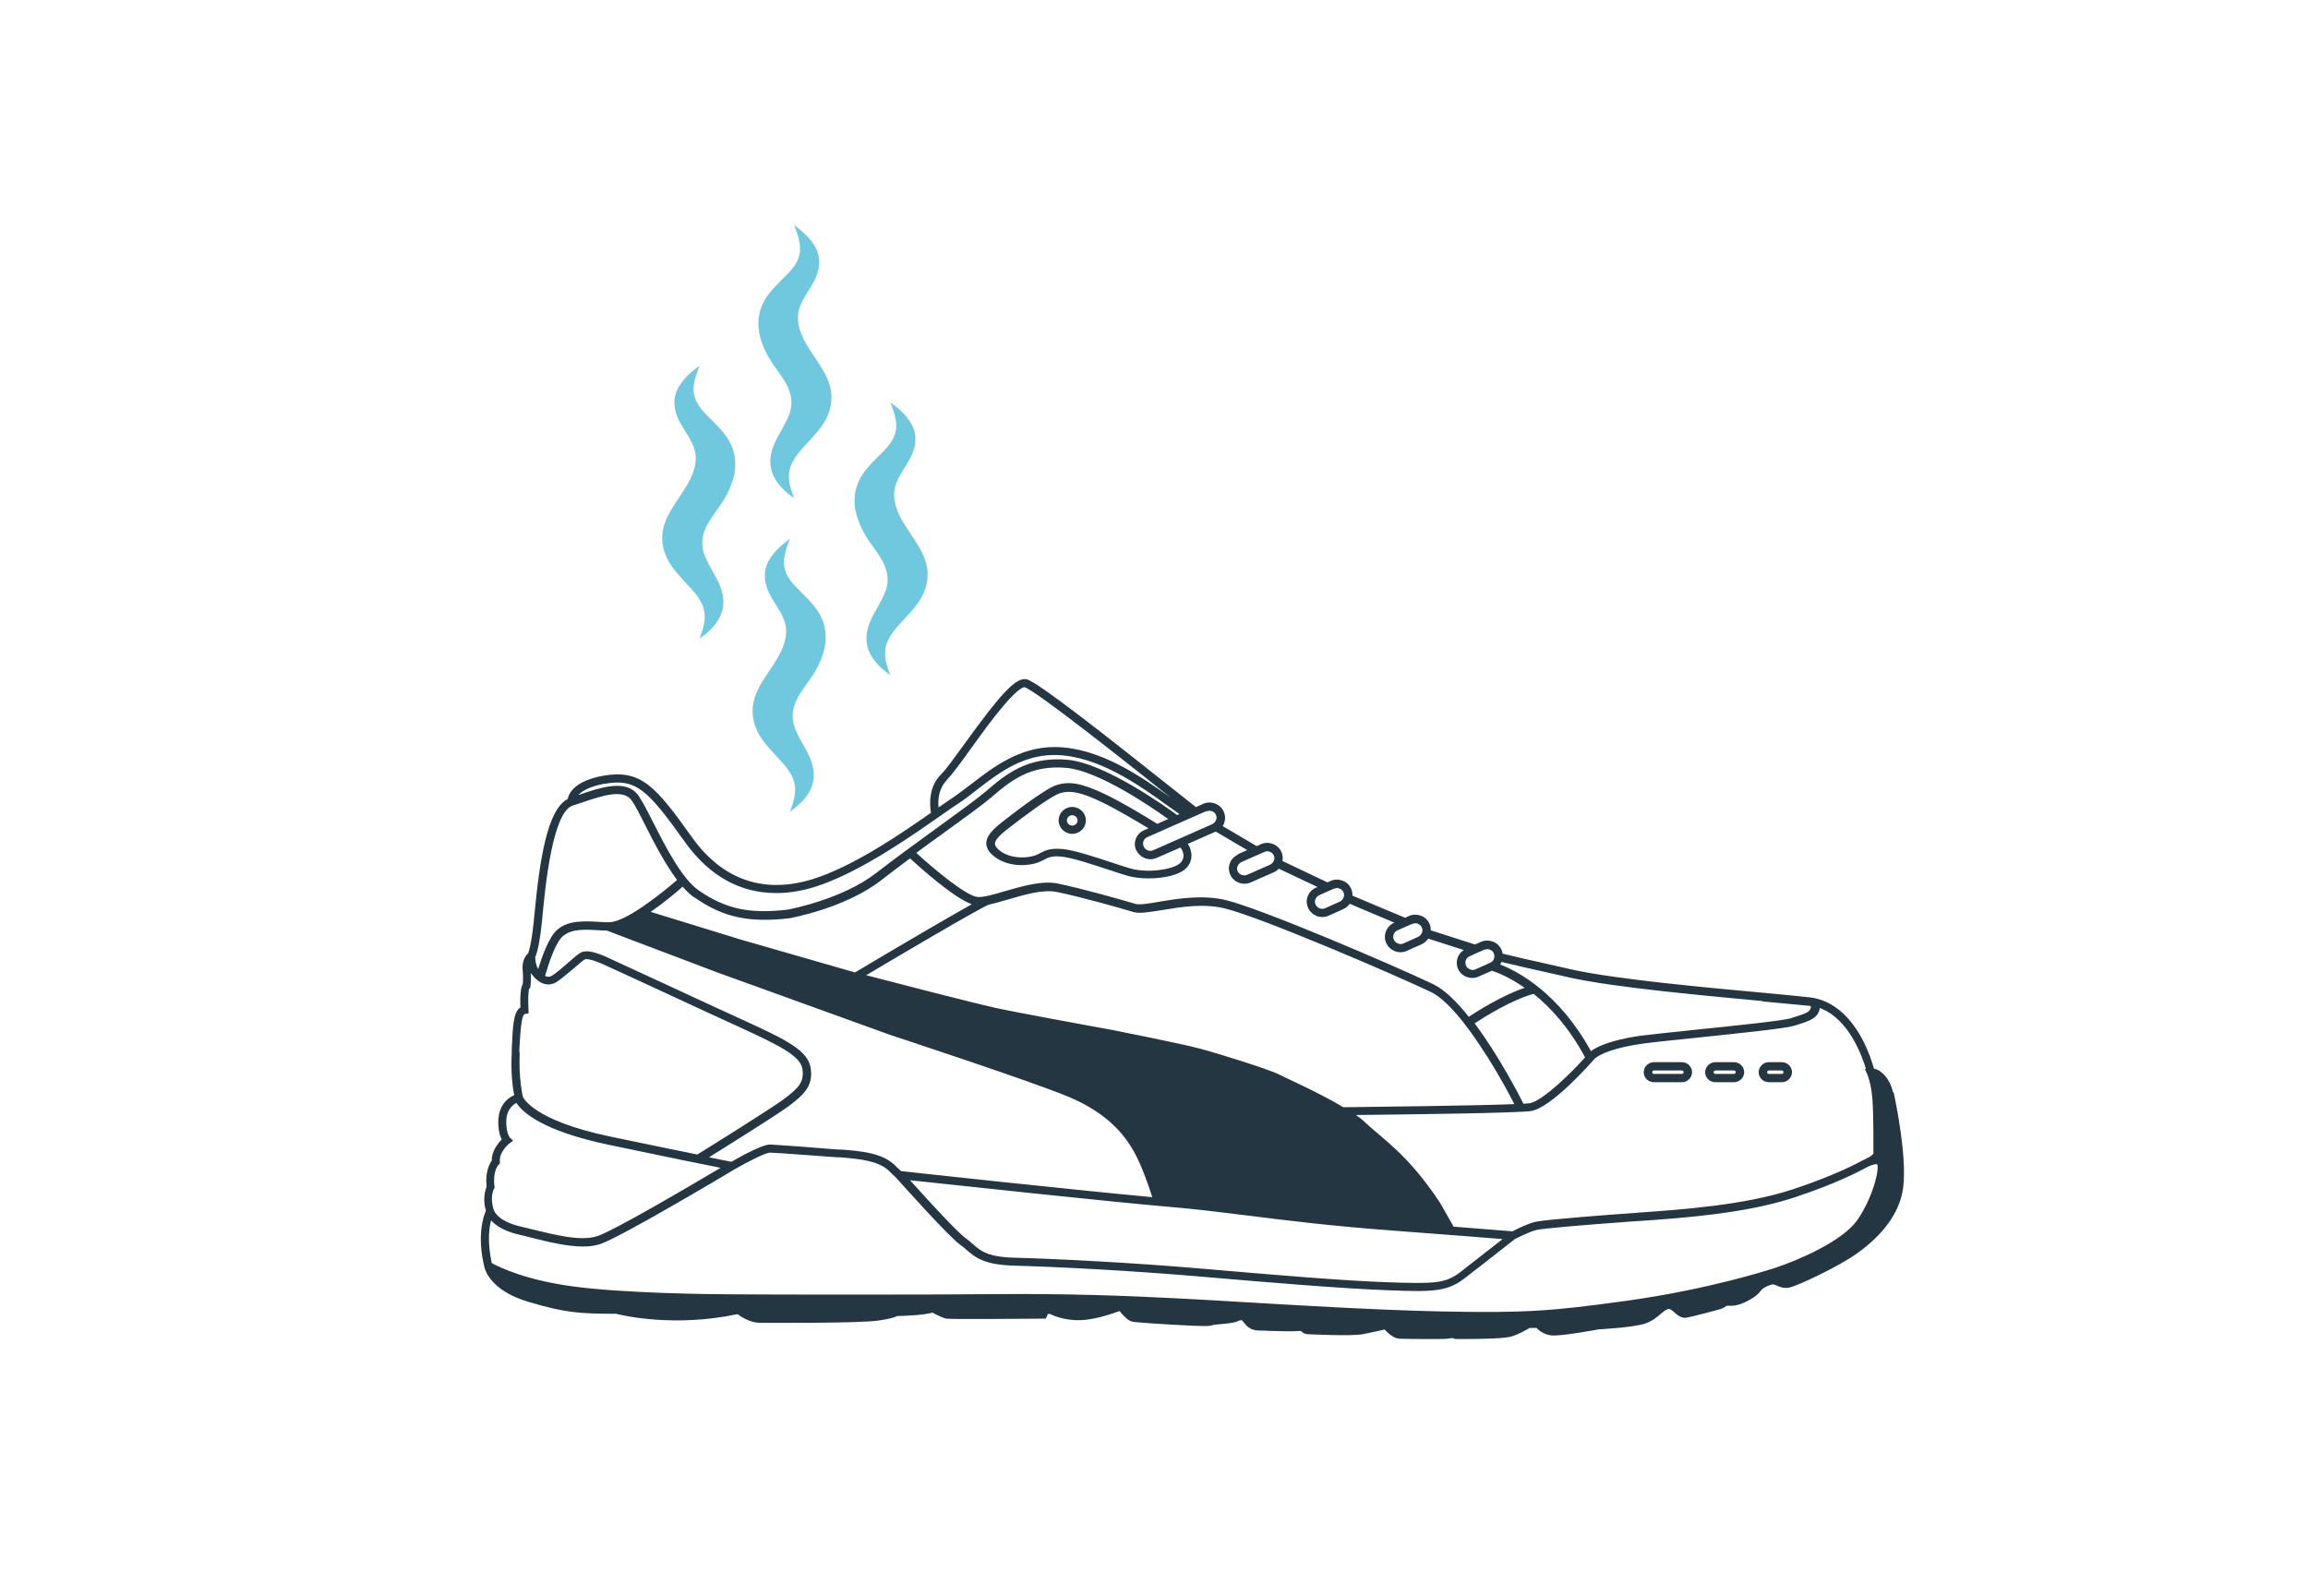 <svg width="1200" height="830" viewBox="0 0 1200 830" fill="none" xmlns="http://www.w3.org/2000/svg">
<path d="M412.841 117C414.374 120.862 415.817 124.904 415.998 128.946C416.178 134.065 413.563 138.376 409.415 142.508C405.177 146.819 400.668 150.861 397.782 155.711C394.897 160.561 393.905 165.77 394.446 170.98C394.987 176.189 397.061 181.309 399.856 186.159C402.562 190.829 406.349 195.051 408.874 199.811C411.489 204.661 412.3 209.691 410.587 214.81C408.784 220.199 405.087 225.139 402.742 230.438C400.217 236.097 399.496 241.935 402.291 247.683C404.365 251.994 408.152 255.767 412.841 259C411.309 254.868 409.866 250.737 410.226 246.426C410.587 241.306 413.743 236.905 417.621 232.684C421.588 228.283 425.917 224.061 428.712 219.301C431.598 214.361 432.77 209.152 432.138 203.942C430.876 193.434 421.859 185.081 417.35 175.291C415.096 170.441 414.014 165.321 415.637 160.202C417.26 155.172 421.047 150.591 423.482 145.741C426.277 140.262 426.999 134.424 424.113 128.856C421.769 124.365 417.711 120.503 412.841 117.09" fill="#70C8DE"/>
<path d="M410.768 280C409.235 283.86 407.792 287.899 407.612 291.938C407.432 297.054 410.047 301.363 414.195 305.582C418.433 309.89 422.941 313.929 425.827 318.776C428.713 323.623 429.704 328.829 429.163 334.035C428.622 339.241 426.549 344.358 423.753 349.205C421.048 353.872 417.261 358.091 414.736 362.848C412.121 367.695 411.309 372.722 413.023 377.838C414.826 383.224 418.523 388.161 420.868 393.456C423.392 399.111 424.114 404.946 421.318 410.69C419.244 414.999 415.457 418.769 410.768 422C412.301 417.871 413.654 413.742 413.383 409.434C413.022 404.317 409.866 399.919 405.989 395.7C402.021 391.302 397.693 387.083 394.898 382.326C392.012 377.389 390.84 372.183 391.471 366.977C392.733 356.475 401.751 348.128 406.259 338.344C408.514 333.497 409.596 328.381 407.973 323.264C406.35 318.238 402.562 313.66 400.127 308.813C397.332 303.338 396.611 297.503 399.496 291.938C401.841 287.45 405.899 283.59 410.768 280.18" fill="#70C8DE"/>
<path d="M363.768 190C362.235 193.86 360.792 197.899 360.612 201.938C360.432 207.054 363.047 211.363 367.195 215.582C371.433 219.89 375.941 223.929 378.827 228.776C381.713 233.623 382.704 238.829 382.163 244.035C381.622 249.241 379.548 254.358 376.753 259.205C374.048 263.872 370.26 268.091 367.736 272.848C365.121 277.695 364.309 282.722 366.022 287.838C367.826 293.224 371.523 298.161 373.868 303.456C376.392 309.111 377.114 314.946 374.318 320.69C372.244 324.999 368.457 328.769 363.768 332C365.301 327.871 366.654 323.742 366.383 319.434C366.022 314.317 362.866 309.919 358.989 305.7C355.021 301.302 350.693 297.083 347.898 292.326C345.012 287.389 343.84 282.183 344.471 276.977C345.733 266.475 354.751 258.128 359.259 248.344C361.514 243.497 362.596 238.381 360.973 233.264C359.349 228.238 355.562 223.66 353.127 218.813C350.332 213.338 349.611 207.503 352.496 201.938C354.841 197.45 358.899 193.59 363.768 190.18" fill="#70C8DE"/>
<path d="M462.841 209C464.374 212.86 465.817 216.899 465.997 220.938C466.178 226.054 463.563 230.363 459.415 234.582C455.177 238.89 450.668 242.929 447.782 247.776C444.897 252.623 443.905 257.829 444.446 263.035C444.987 268.241 447.061 273.358 449.856 278.205C452.561 282.872 456.349 287.091 458.874 291.848C461.489 296.695 462.3 301.722 460.587 306.838C458.783 312.224 455.086 317.161 452.742 322.456C450.217 328.111 449.496 333.946 452.291 339.69C454.365 343.999 458.152 347.769 462.841 351C461.308 346.871 459.866 342.742 460.226 338.434C460.587 333.317 463.743 328.919 467.62 324.7C471.588 320.302 475.916 316.083 478.712 311.326C481.597 306.389 482.77 301.183 482.139 295.977C480.876 285.475 471.859 277.128 467.35 267.344C465.096 262.497 464.013 257.381 465.637 252.264C467.26 247.238 471.047 242.66 473.482 237.813C476.277 232.338 476.998 226.503 474.113 220.938C471.768 216.45 467.711 212.59 462.841 209.18" fill="#70C8DE"/>
<path d="M256.849 618.39L257.118 617.762V617.133C256.042 609.236 259.002 605.826 259.182 605.736L259.9 605.018V604.031C259.361 599.095 264.744 594.608 264.834 594.608L266.808 593.172L265.013 591.467C265.013 591.467 263.219 589.403 263.219 583.301C263.219 577.198 266.539 574.506 268.512 573.519C271.294 577.916 281.252 587.878 316.242 595.237C346.656 601.608 365.945 605.557 374.647 607.262C360.472 615.698 319.023 640.107 310.5 642.8C302.066 645.582 288.699 642.171 276.856 639.3C274.703 638.761 272.639 638.223 270.576 637.774C259.81 635.261 257.298 630.595 256.849 629.428L256.67 628.979C254.606 622.697 256.67 618.39 256.759 618.3M270.037 547.404V545.43C270.576 536.725 271.024 527.661 272.908 527.302L274.792 526.943V525.058C274.523 520.841 274.613 515.636 275.151 514.11L275.6 513.841L275.779 512.943C275.779 512.943 276.228 510.251 275.959 505.943C276.138 506.123 276.228 506.392 276.408 506.572C280.445 511.866 285.2 513.302 289.596 510.52C291.839 508.995 295.068 506.302 298.119 503.7C300.451 501.726 303.143 499.392 303.95 498.944C304.489 498.674 306.373 498.315 312.833 501.097C314.986 501.995 330.596 509.264 347.194 516.892C361.28 523.443 375.814 530.174 385.324 534.481C406.228 544.084 416.097 549.289 417.173 555.75C418.25 562.391 415.469 565.711 407.304 571.724C399.768 577.198 367.829 597.121 362.535 600.352C352.039 598.198 336.966 595.147 317.318 591.019C277.215 582.673 272.011 570.737 271.832 570.288C271.652 569.481 269.589 560.237 270.217 547.404M282.06 476.149C283.495 461.432 287.174 422.394 297.76 418.894C299.285 418.356 300.9 417.907 302.425 417.368C313.012 413.779 323.957 410.099 328.353 416.112C330.148 418.625 332.66 423.471 335.531 429.214C340.017 438.099 345.759 449.227 352.039 457.573C343.785 464.752 325.213 479.559 316.69 479.559C316.601 479.559 316.421 479.559 316.331 479.559H314.268C303.502 478.841 295.786 478.393 289.775 483.418C285.289 487.277 281.611 498.046 279.817 503.879C278.561 501.995 278.291 499.033 278.291 497.597C279.099 495.982 280.534 491.316 281.79 478.931L282.06 476.149ZM314.358 407.587C330.686 404.715 336.518 410.369 356.255 438.009C365.317 450.663 376.262 458.829 388.823 462.419C393.578 463.765 398.512 464.393 403.626 464.393C411.342 464.393 419.506 462.867 427.939 459.726C449.561 451.739 473.336 435.137 489.126 424.099C492.805 421.497 495.945 419.343 498.546 417.638C501.597 415.663 504.647 413.24 507.877 410.727C518.912 402.202 531.383 392.6 548.07 392.6C548.339 392.6 548.698 392.6 548.967 392.6C570.948 393.048 592.211 408.215 607.642 419.343C609.616 420.689 611.41 422.035 613.204 423.291L612.038 423.83C605.848 419.253 574.537 396.997 555.337 395.112C534.164 393.048 522.411 403.099 512.991 411.176L512.453 411.625C507.698 415.663 497.739 422.843 487.242 430.471C476.835 438.009 464.992 446.624 455.751 453.804C438.257 467.534 410.983 472.739 409.547 473.008C389.72 475.342 377.16 472.649 363.343 463.047C354.371 456.855 345.759 439.714 339.389 427.24C336.428 421.407 333.826 416.291 331.852 413.599C325.572 404.984 312.474 409.381 300.99 413.33C300.9 413.33 300.81 413.33 300.721 413.42C302.605 411.266 306.642 408.933 314.358 407.497M492.356 405.433C495.047 402.83 499.623 396.459 504.916 389.1C510.299 381.651 516.31 373.305 521.783 366.934C530.216 356.972 532.549 357.331 532.639 357.331C538.65 359.036 589.34 399.33 608.898 414.945C593.108 403.638 571.845 388.92 549.147 388.472C548.788 388.472 548.519 388.472 548.16 388.472C530.037 388.472 516.31 398.971 505.275 407.497C502.045 409.92 499.085 412.253 496.214 414.227C493.881 415.753 491.1 417.727 487.96 419.881C487.601 416.112 487.96 409.92 492.356 405.612M627.29 421.945C627.739 421.766 628.277 421.586 628.815 421.586C630.251 421.586 631.597 422.394 632.225 423.74C632.584 424.637 632.673 425.625 632.225 426.522C631.866 427.419 631.148 428.137 630.251 428.586L599.568 442.137C598.67 442.496 597.683 442.586 596.697 442.137C595.799 441.778 594.992 441.06 594.633 440.163C593.826 438.278 594.633 436.124 596.517 435.317L627.2 421.766L627.29 421.945ZM590.775 442.047C591.672 444.022 593.287 445.458 595.261 446.265C596.248 446.624 597.145 446.804 598.132 446.804C599.298 446.804 600.375 446.534 601.452 446.086L613.743 440.701C614.281 441.329 615.089 442.676 615.268 444.201C615.537 445.817 614.999 447.342 613.833 448.599C610.603 452.009 597.414 454.162 588.263 451.739C585.661 451.022 581.804 449.765 577.766 448.419C568.795 445.458 558.657 442.137 552.556 441.509C546.096 440.881 543.494 442.227 540.893 443.573C539.726 444.201 538.56 444.829 536.945 445.188C531.742 446.534 524.205 446.086 519.361 441.958C517.297 440.163 517.297 439.086 517.297 438.727C517.297 436.304 521.424 432.894 525.372 429.932C530.845 425.625 546.096 414.138 550.762 412.612C556.234 410.727 561.976 411.894 572.653 417.009C580.727 420.868 591.673 427.419 597.145 430.74L594.813 431.727C590.775 433.522 588.891 438.188 590.775 442.227M643.708 444.381C641.735 445.278 640.209 446.804 639.492 448.778C638.684 450.752 638.774 452.906 639.671 454.88C640.568 456.855 642.183 458.291 644.157 459.009C645.054 459.368 646.041 459.547 647.028 459.547C648.194 459.547 649.271 459.278 650.347 458.829L662.19 453.624C663.267 453.175 664.164 452.547 664.881 451.739L685.068 461.252L684.171 461.611C682.197 462.508 680.672 464.034 679.954 466.008C679.146 467.983 679.236 470.137 680.133 472.111C681.031 474.085 682.646 475.521 684.619 476.329C685.516 476.688 686.503 476.867 687.49 476.867C688.656 476.867 689.733 476.598 690.81 476.149L698.435 472.739C699.781 472.111 700.948 471.213 701.755 469.957C704.536 471.124 710.727 473.816 725.081 479.829H724.812C720.775 481.713 718.891 486.47 720.775 490.418C721.672 492.392 723.287 493.828 725.261 494.636C726.158 494.995 727.145 495.174 728.132 495.174C729.208 495.174 730.375 494.905 731.452 494.457L739.077 491.046C740.513 490.418 741.679 489.341 742.576 488.085L761.058 494.008C757.828 496.072 756.483 500.29 758.097 503.879C758.995 505.854 760.61 507.29 762.583 508.008C763.48 508.367 764.467 508.546 765.454 508.546C766.62 508.546 767.697 508.277 768.774 507.828L775.682 504.777C777.745 505.405 784.384 507.828 792.728 513.661C781.244 517.52 768.235 525.687 763.66 528.738C757.559 521.02 751.099 514.648 745.178 511.777C723.826 501.636 656.986 473.008 637.787 468.162C625.586 465.111 612.487 467.265 602.887 468.88C597.235 469.867 592.39 470.675 590.147 469.957C582.252 467.624 562.604 462.06 550.044 459.457C541.88 457.752 531.562 460.803 522.501 463.406C517.028 465.021 511.825 466.547 508.595 466.457C503.032 466.367 486.704 452.906 476.386 443.483C480.872 440.163 485.448 436.932 489.754 433.791C500.789 425.804 510.389 418.894 515.234 414.766L515.772 414.317C525.013 406.42 535.51 397.446 554.799 399.33C571.217 400.946 598.401 419.432 607.373 425.894L601.721 428.407C597.953 426.073 584.316 417.638 574.357 412.881C562.425 407.228 555.876 406.061 549.147 408.304C542.867 410.369 524.564 424.727 522.501 426.343C516.58 430.83 512.901 434.419 512.811 438.368C512.811 440.701 513.888 442.855 516.4 444.919C522.86 450.393 532.101 450.573 537.932 449.047C540.085 448.509 541.521 447.701 542.777 447.073C545.02 445.906 546.814 444.919 551.928 445.458C557.58 445.996 567.898 449.496 576.152 452.188C580.458 453.624 584.136 454.791 586.917 455.598C589.699 456.316 593.288 456.765 597.145 456.765C604.771 456.765 613.204 455.15 616.883 451.291C619.395 448.599 620.113 445.188 618.946 441.688C618.677 440.701 618.139 439.714 617.601 438.817L632.045 432.445C632.045 432.445 632.045 432.445 632.135 432.445L648.463 442.047L643.619 444.201L643.708 444.381ZM657.345 443.035C657.884 442.765 658.332 442.676 658.871 442.676C660.306 442.676 661.652 443.483 662.28 444.829C662.728 445.727 662.728 446.714 662.28 447.611C661.921 448.509 661.203 449.227 660.306 449.675L648.463 454.88C646.579 455.688 644.336 454.88 643.529 453.086C643.08 452.188 643.08 451.201 643.529 450.304C643.888 449.406 644.605 448.688 645.503 448.24L657.345 443.035ZM693.591 462.15C694.04 461.97 694.578 461.791 695.116 461.791C695.565 461.791 696.013 461.791 696.462 462.06C697.359 462.419 698.166 463.047 698.525 464.034C698.884 464.931 698.974 465.919 698.525 466.816C698.166 467.713 697.449 468.431 696.552 468.88L688.926 472.29C688.028 472.649 687.042 472.739 686.055 472.29C685.158 471.931 684.35 471.213 683.991 470.316C683.543 469.419 683.543 468.431 683.991 467.534C684.35 466.637 685.068 465.919 685.965 465.47L693.591 462.06V462.15ZM734.322 480.457C734.771 480.277 735.309 480.098 735.848 480.098C736.296 480.098 736.745 480.098 737.193 480.367C738.09 480.726 738.898 481.354 739.257 482.341C739.705 483.239 739.705 484.226 739.257 485.123C738.898 486.021 738.18 486.739 737.283 487.187L729.657 490.598C728.76 490.957 727.773 491.046 726.786 490.598C725.799 490.149 725.082 489.521 724.723 488.623C723.826 486.739 724.723 484.585 726.607 483.777L734.322 480.367V480.457ZM771.734 493.918C772.183 493.739 772.721 493.559 773.26 493.559C773.708 493.559 774.157 493.559 774.605 493.828C775.592 494.187 776.31 494.815 776.669 495.803C777.476 497.597 776.669 499.841 774.785 500.649L767.159 504.059C766.261 504.508 765.275 504.508 764.288 504.059C763.391 503.7 762.583 503.072 762.224 502.085C761.417 500.29 762.224 498.046 764.108 497.239L771.734 493.828V493.918ZM916.537 520.751C926.227 521.648 934.481 522.456 940.312 522.994C940.761 522.994 941.12 523.084 941.568 523.174C941.568 526.046 939.236 526.943 933.404 528.738C932.686 528.917 931.879 529.187 931.161 529.456C926.944 530.802 901.734 533.404 881.548 535.469C868.718 536.815 857.683 537.981 852.838 538.609C844.046 539.866 833.011 542.289 827.179 546.596C810.223 515.815 788.601 504.867 779.988 501.546C780.258 501.097 780.527 500.649 780.706 500.2C784.654 501.187 794.881 503.61 816.772 508.456C839.56 513.482 885.944 517.7 916.627 520.571M970.009 555.84H969.56L970.816 558.532C970.816 558.532 972.79 562.75 973.507 571.275C974.135 579.173 974.046 596.313 974.046 599.903C973.597 600.442 972.79 601.249 971.623 601.788C971.175 601.967 970.637 602.326 969.74 602.775C968.304 603.403 967.138 604.121 966.599 604.39C960.857 607.352 949.912 612.557 932.058 618.48C907.296 626.646 874.46 628.979 852.659 630.505L849.519 630.774C838.932 631.492 803.943 634.095 798.29 635.351C794.343 636.248 788.242 639.3 786.358 640.287C784.295 640.107 776.669 639.479 755.765 637.864L748.857 625.659C732.169 600.352 719.519 592.813 709.381 583.301C708.215 582.134 706.69 580.968 704.985 579.801C730.285 579.532 788.96 578.814 795.958 577.737C806.814 576.122 828.256 551.532 828.435 551.263C831.396 547.763 840.637 544.622 853.735 542.738C858.49 542.02 869.526 540.943 882.266 539.597C903.798 537.353 928.111 534.84 932.776 533.404C933.494 533.135 934.301 532.956 935.019 532.687C940.223 531.071 945.606 529.456 946.144 524.161C961.216 529.635 968.214 549.199 970.188 555.93M605.848 627.364C621.189 628.62 635.096 630.415 649.809 632.21C669.726 634.723 692.245 637.505 723.287 639.838C757.559 642.441 773.887 643.697 781.244 644.325C775.413 648.902 765.095 656.979 759.174 661.556C751.369 667.568 745.357 667.568 721.224 666.761C698.077 665.953 662.818 662.992 622.535 659.492C587.546 656.53 548.877 654.556 527.704 654.017C513.529 653.658 509.94 650.517 505.813 646.928C504.737 645.941 503.57 644.953 502.225 643.966C497.918 640.915 482.936 624.672 473.157 613.723C494.958 616.057 574.806 624.672 605.758 627.364M773.26 549.378C779.809 559.789 785.102 569.66 787.345 574.147C766.8 574.955 714.764 575.583 698.435 575.763C685.875 568.224 669.009 560.776 664.971 558.712C659.499 555.93 633.212 547.763 624.06 545.34C614.909 542.827 579.112 535.738 579.112 535.738C579.112 535.738 531.742 527.123 518.284 524.251C507.07 521.828 464.095 510.7 450.368 507.11C464.992 498.405 506.89 473.636 514.067 470.406C517.028 469.778 520.437 468.79 524.205 467.714C532.729 465.201 542.508 462.329 549.595 463.855C561.976 466.367 581.535 471.931 589.34 474.265C592.57 475.162 597.594 474.265 604.053 473.277C613.743 471.662 625.855 469.598 637.159 472.47C655.82 477.136 723.108 505.943 743.743 515.725C751.548 519.405 761.776 531.161 773.26 549.468M824.129 549.827C817.759 557.096 801.969 572.711 795.24 573.698C794.612 573.788 793.535 573.878 792.1 573.968C789.767 569.301 779.091 548.661 766.71 532.148C771.734 528.828 786.089 519.853 797.393 516.802C805.916 523.623 815.696 534.122 824.129 549.827ZM361.19 466.726C375.993 477.047 389.361 479.918 410.445 477.495H410.534C411.7 477.226 440.051 472.111 458.712 457.303C463.108 453.893 468.043 450.124 473.157 446.355C478.45 451.201 495.406 466.547 505.275 470.226C488.947 479.29 452.611 500.828 444.537 505.674L384.696 488.444L338.312 474.175C345.4 469.239 351.859 463.855 354.91 461.073C356.884 463.316 358.947 465.29 361.01 466.726M421.48 555.301C420.044 546.238 408.74 540.674 387.208 530.802C377.698 526.494 363.163 519.764 349.078 513.213C331.763 505.226 316.87 498.315 314.627 497.328C308.257 494.636 304.489 494.008 301.977 495.354C300.721 495.982 298.657 497.777 295.338 500.649C292.556 503.072 289.327 505.854 287.263 507.2C286.725 507.559 285.379 508.456 283.405 507.469C285.02 501.726 288.788 490.059 292.646 486.828C297.312 482.88 303.592 483.239 313.999 483.867H315.434L372.494 505.495L463.108 538.25C463.108 538.25 536.407 562.301 555.696 570.378C574.985 578.545 584.226 589.224 589.609 598.916C593.826 606.454 597.594 617.762 599.119 622.518C560.81 619.018 477.194 609.954 468.491 608.967L466.428 607.082C459.699 599.454 447.677 598.557 437.09 597.749H435.565C423.992 596.762 404.523 595.326 400.576 595.147C396.359 595.057 384.785 601.518 380.3 604.121C378.685 603.852 374.827 603.044 368.636 601.788C378.864 595.416 403.267 580.16 409.906 575.314C418.788 568.763 422.825 564.096 421.48 555.301ZM255.414 634.723C255.414 634.723 255.683 634.992 255.772 635.082C258.913 638.223 263.578 640.556 269.768 641.992C271.832 642.441 273.895 642.979 275.959 643.518C285.289 645.851 294.799 648.184 303.053 648.184C306.283 648.184 309.334 647.825 312.025 646.928C322.701 643.428 379.223 609.685 381.735 608.159C389.002 603.941 398.153 599.365 400.396 599.365C404.254 599.454 423.633 600.98 435.206 601.788H436.732C447.049 602.685 457.635 603.493 463.198 609.864L465.889 612.377C467.504 614.172 492.894 642.71 499.264 647.287C500.43 648.094 501.507 648.992 502.584 649.979C506.98 653.748 511.466 657.697 527.256 658.145C548.339 658.684 586.918 660.658 621.817 663.62C662.19 667.12 697.449 669.991 720.685 670.889C727.145 671.158 732.528 671.338 736.924 671.338C748.587 671.338 754.598 669.991 761.417 664.786C769.491 658.594 785.909 645.671 787.614 644.325C788.691 643.787 795.15 640.466 798.918 639.569C802.507 638.761 822.335 637.056 849.519 635.082L852.659 634.902C874.639 633.377 907.835 631.043 933.135 622.608C955.026 615.339 966.689 609.146 971.265 606.634C973.507 605.647 975.481 605.108 976.02 605.467C977.276 607.711 973.777 622.877 965.612 634.543C957.986 645.312 935.378 655.184 923.176 659.222C919.767 660.299 888.904 670.44 844.764 676.543C807.531 681.658 793.266 682.914 748.318 681.927C715.482 681.209 673.674 678.696 643.08 676.901C631.148 676.184 620.92 675.555 612.935 675.196C587.187 673.85 555.606 672.594 516.938 672.953C480.962 673.312 399.679 673.222 380.748 673.043C367.829 673.043 323.868 672.414 298.388 669.004C273.267 665.684 259.63 658.953 255.683 656.799C253.35 646.21 254.247 638.761 255.324 634.543M984.184 567.865C982.659 560.955 978.262 556.468 974.315 555.66C973.507 552.789 971.444 546.058 967.586 539.148C960.678 526.853 951.437 519.764 940.761 518.597C935.019 517.969 926.675 517.161 916.986 516.264C886.392 513.482 840.188 509.174 817.669 504.238C795.061 499.213 784.833 496.79 781.244 495.892C781.155 495.174 780.975 494.457 780.616 493.739C779.719 491.764 778.104 490.328 776.13 489.61C774.067 488.893 771.914 488.893 769.94 489.79L766.89 491.136L743.922 483.777C743.922 482.611 743.743 481.444 743.204 480.277C742.307 478.303 740.692 476.867 738.719 476.149C736.655 475.431 734.502 475.431 732.528 476.329L730.554 477.226C720.955 473.188 707.497 467.624 703.19 465.739C703.19 464.483 703.011 463.226 702.473 462.06C701.576 460.085 699.961 458.65 697.987 457.932C696.013 457.214 693.77 457.214 691.797 458.111L690.182 458.829L666.765 447.701C667.124 446.086 666.855 444.47 666.227 442.945C664.433 438.996 659.588 437.201 655.551 438.996L653.398 439.983L635.723 429.573C635.723 429.573 636.262 428.676 636.441 428.137C637.159 426.163 637.159 424.009 636.262 422.035C635.365 420.061 633.75 418.625 631.776 417.817C629.712 417.099 627.559 417.099 625.585 417.997L621.817 419.702C620.113 418.356 617.331 416.112 613.743 413.33C575.972 383.267 540.175 355.088 533.985 353.293C528.153 351.588 519.271 362.267 501.507 386.766C496.304 393.946 491.818 400.228 489.395 402.561C482.577 409.202 483.384 418.804 484.012 422.663C468.491 433.522 446.511 448.509 426.593 455.778C399.499 465.739 376.532 458.739 359.934 435.586C340.914 408.933 333.378 399.958 313.73 403.369C298.747 406.061 295.786 412.433 295.158 415.484C284.482 420.958 280.535 447.522 277.843 475.79L277.574 478.572C276.318 490.957 274.972 494.816 274.613 495.713C273.178 496.969 271.293 499.841 271.742 504.418C272.101 508.097 271.921 510.7 271.742 511.866C271.024 513.123 270.307 515.995 270.576 523.892C266.987 526.135 266.628 533.045 266.09 545.25V547.225C265.462 557.814 266.628 565.891 267.346 569.481C263.757 571.006 259.092 575.045 259.092 583.301C259.092 588.057 259.989 590.929 260.886 592.544C258.913 594.519 255.593 598.647 255.683 603.493C254.517 605.198 252.184 609.505 252.991 617.044C252.363 618.749 250.838 623.415 252.632 629.608C251.376 632.479 247.877 642.441 251.825 658.774C252.094 660.03 254.786 670.979 274.523 676.901C294.082 682.735 301.169 683.094 320.369 683.183C323.599 683.991 350.334 690.363 383.44 683.363C385.324 684.709 389.989 687.76 394.744 687.85C398.602 687.85 446.241 688.209 456.738 686.683C462.66 685.786 465.261 685.068 466.428 684.35C470.196 684.26 480.334 683.901 484.82 682.555C486.614 683.542 490.113 685.337 492.087 685.696C494.33 686.055 531.114 685.786 542.328 685.696H543.764L544.84 683.273H546.007C547.711 684.171 553.543 686.683 561.617 686.504C569.064 686.324 578.394 683.094 582.073 681.748C583.777 683.812 586.379 686.683 588.532 687.222C590.596 687.76 609.436 688.837 609.616 688.837C626.662 689.824 629.443 689.645 630.52 689.017C631.238 688.837 633.032 688.747 634.378 688.568C637.697 688.299 641.465 687.94 643.529 687.042C645.413 686.235 645.503 686.235 646.31 687.222C646.489 687.401 646.669 687.671 646.848 687.85C648.015 689.376 649.989 691.888 654.833 691.888C656.089 691.888 657.973 691.888 660.216 692.068C665.599 692.247 672.238 692.427 676.365 692.068C677.083 692.876 678.16 693.683 679.775 693.773C679.954 693.773 702.383 694.94 708.574 693.773C712.701 692.965 717.635 691.888 719.878 691.35C721.493 693.055 724.543 695.927 727.414 696.106C730.106 696.286 750.382 696.465 752.894 696.106C753.881 695.927 754.598 695.837 755.137 695.747C755.675 696.016 756.483 696.286 757.559 696.286H758.097C759.084 696.286 760.071 696.286 761.058 696.286C770.927 696.286 782.141 696.017 785.64 695.029C789.678 693.863 793.805 691.44 795.24 690.542H798.918C800.085 691.799 802.597 693.952 806.544 694.401C811.21 694.94 828.704 691.709 831.306 691.26C833.1 691.17 848.263 690.273 854.633 688.478C858.67 687.312 861.272 685.068 863.425 683.273C864.86 682.017 866.206 680.94 867.373 680.671C868.27 680.491 869.167 681.209 870.602 682.465C872.217 683.901 874.281 685.696 877.062 685.158C880.65 684.44 893.121 681.209 894.916 680.581C896.082 680.132 897.158 679.414 897.876 678.966C899.222 679.055 901.734 679.145 904.246 678.337C907.386 677.35 913.218 674.478 915.461 671.248C916.806 669.273 921.113 667.658 922.279 667.927C922.817 668.017 923.266 668.286 923.894 668.555C925.419 669.184 927.303 670.081 930.264 669.543C934.212 668.825 956.013 658.684 965.792 651.594C980.057 641.274 988.042 629.697 989.567 617.133C991.451 601.429 985.799 573.699 984.633 568.314" fill="#233642"/>
<path d="M874.46 558.438H859.926C859.388 558.438 859.029 557.99 859.029 557.541C859.029 557.092 859.477 556.644 859.926 556.644H874.46C874.999 556.644 875.357 557.092 875.357 557.541C875.357 557.99 874.909 558.438 874.46 558.438ZM874.46 552.336H859.926C857.055 552.336 854.633 554.669 854.633 557.541C854.633 560.413 856.965 562.746 859.926 562.746H874.46C877.331 562.746 879.754 560.413 879.754 557.541C879.754 554.669 877.421 552.336 874.46 552.336Z" fill="#233642"/>
<path d="M901.553 558.438H891.864C891.325 558.438 890.967 557.99 890.967 557.541C890.967 557.092 891.415 556.644 891.864 556.644H901.553C902.091 556.644 902.45 557.092 902.45 557.541C902.45 557.99 902.002 558.438 901.553 558.438ZM901.553 552.336H891.864C888.993 552.336 886.57 554.669 886.57 557.541C886.57 560.413 888.903 562.746 891.864 562.746H901.553C904.424 562.746 906.846 560.413 906.846 557.541C906.846 554.669 904.514 552.336 901.553 552.336Z" fill="#233642"/>
<path d="M926.405 558.438H919.676C919.138 558.438 918.779 557.99 918.779 557.541C918.779 557.092 919.227 556.644 919.676 556.644H926.405C926.943 556.644 927.302 557.092 927.302 557.541C927.302 557.99 926.853 558.438 926.405 558.438ZM926.405 552.336H919.676C916.805 552.336 914.383 554.669 914.383 557.541C914.383 560.413 916.715 562.746 919.676 562.746H926.405C929.276 562.746 931.698 560.413 931.698 557.541C931.698 554.669 929.365 552.336 926.405 552.336Z" fill="#233642"/>
<path d="M557.494 429.301C555.969 429.301 554.713 428.045 554.713 426.609C554.713 425.173 555.969 423.917 557.494 423.917C559.019 423.917 560.275 425.173 560.275 426.609C560.275 428.045 559.019 429.301 557.494 429.301ZM557.494 419.609C553.546 419.609 550.406 422.75 550.406 426.609C550.406 430.468 553.636 433.609 557.494 433.609C561.352 433.609 564.582 430.468 564.582 426.609C564.582 422.75 561.352 419.609 557.494 419.609Z" fill="#233642"/>
</svg>
